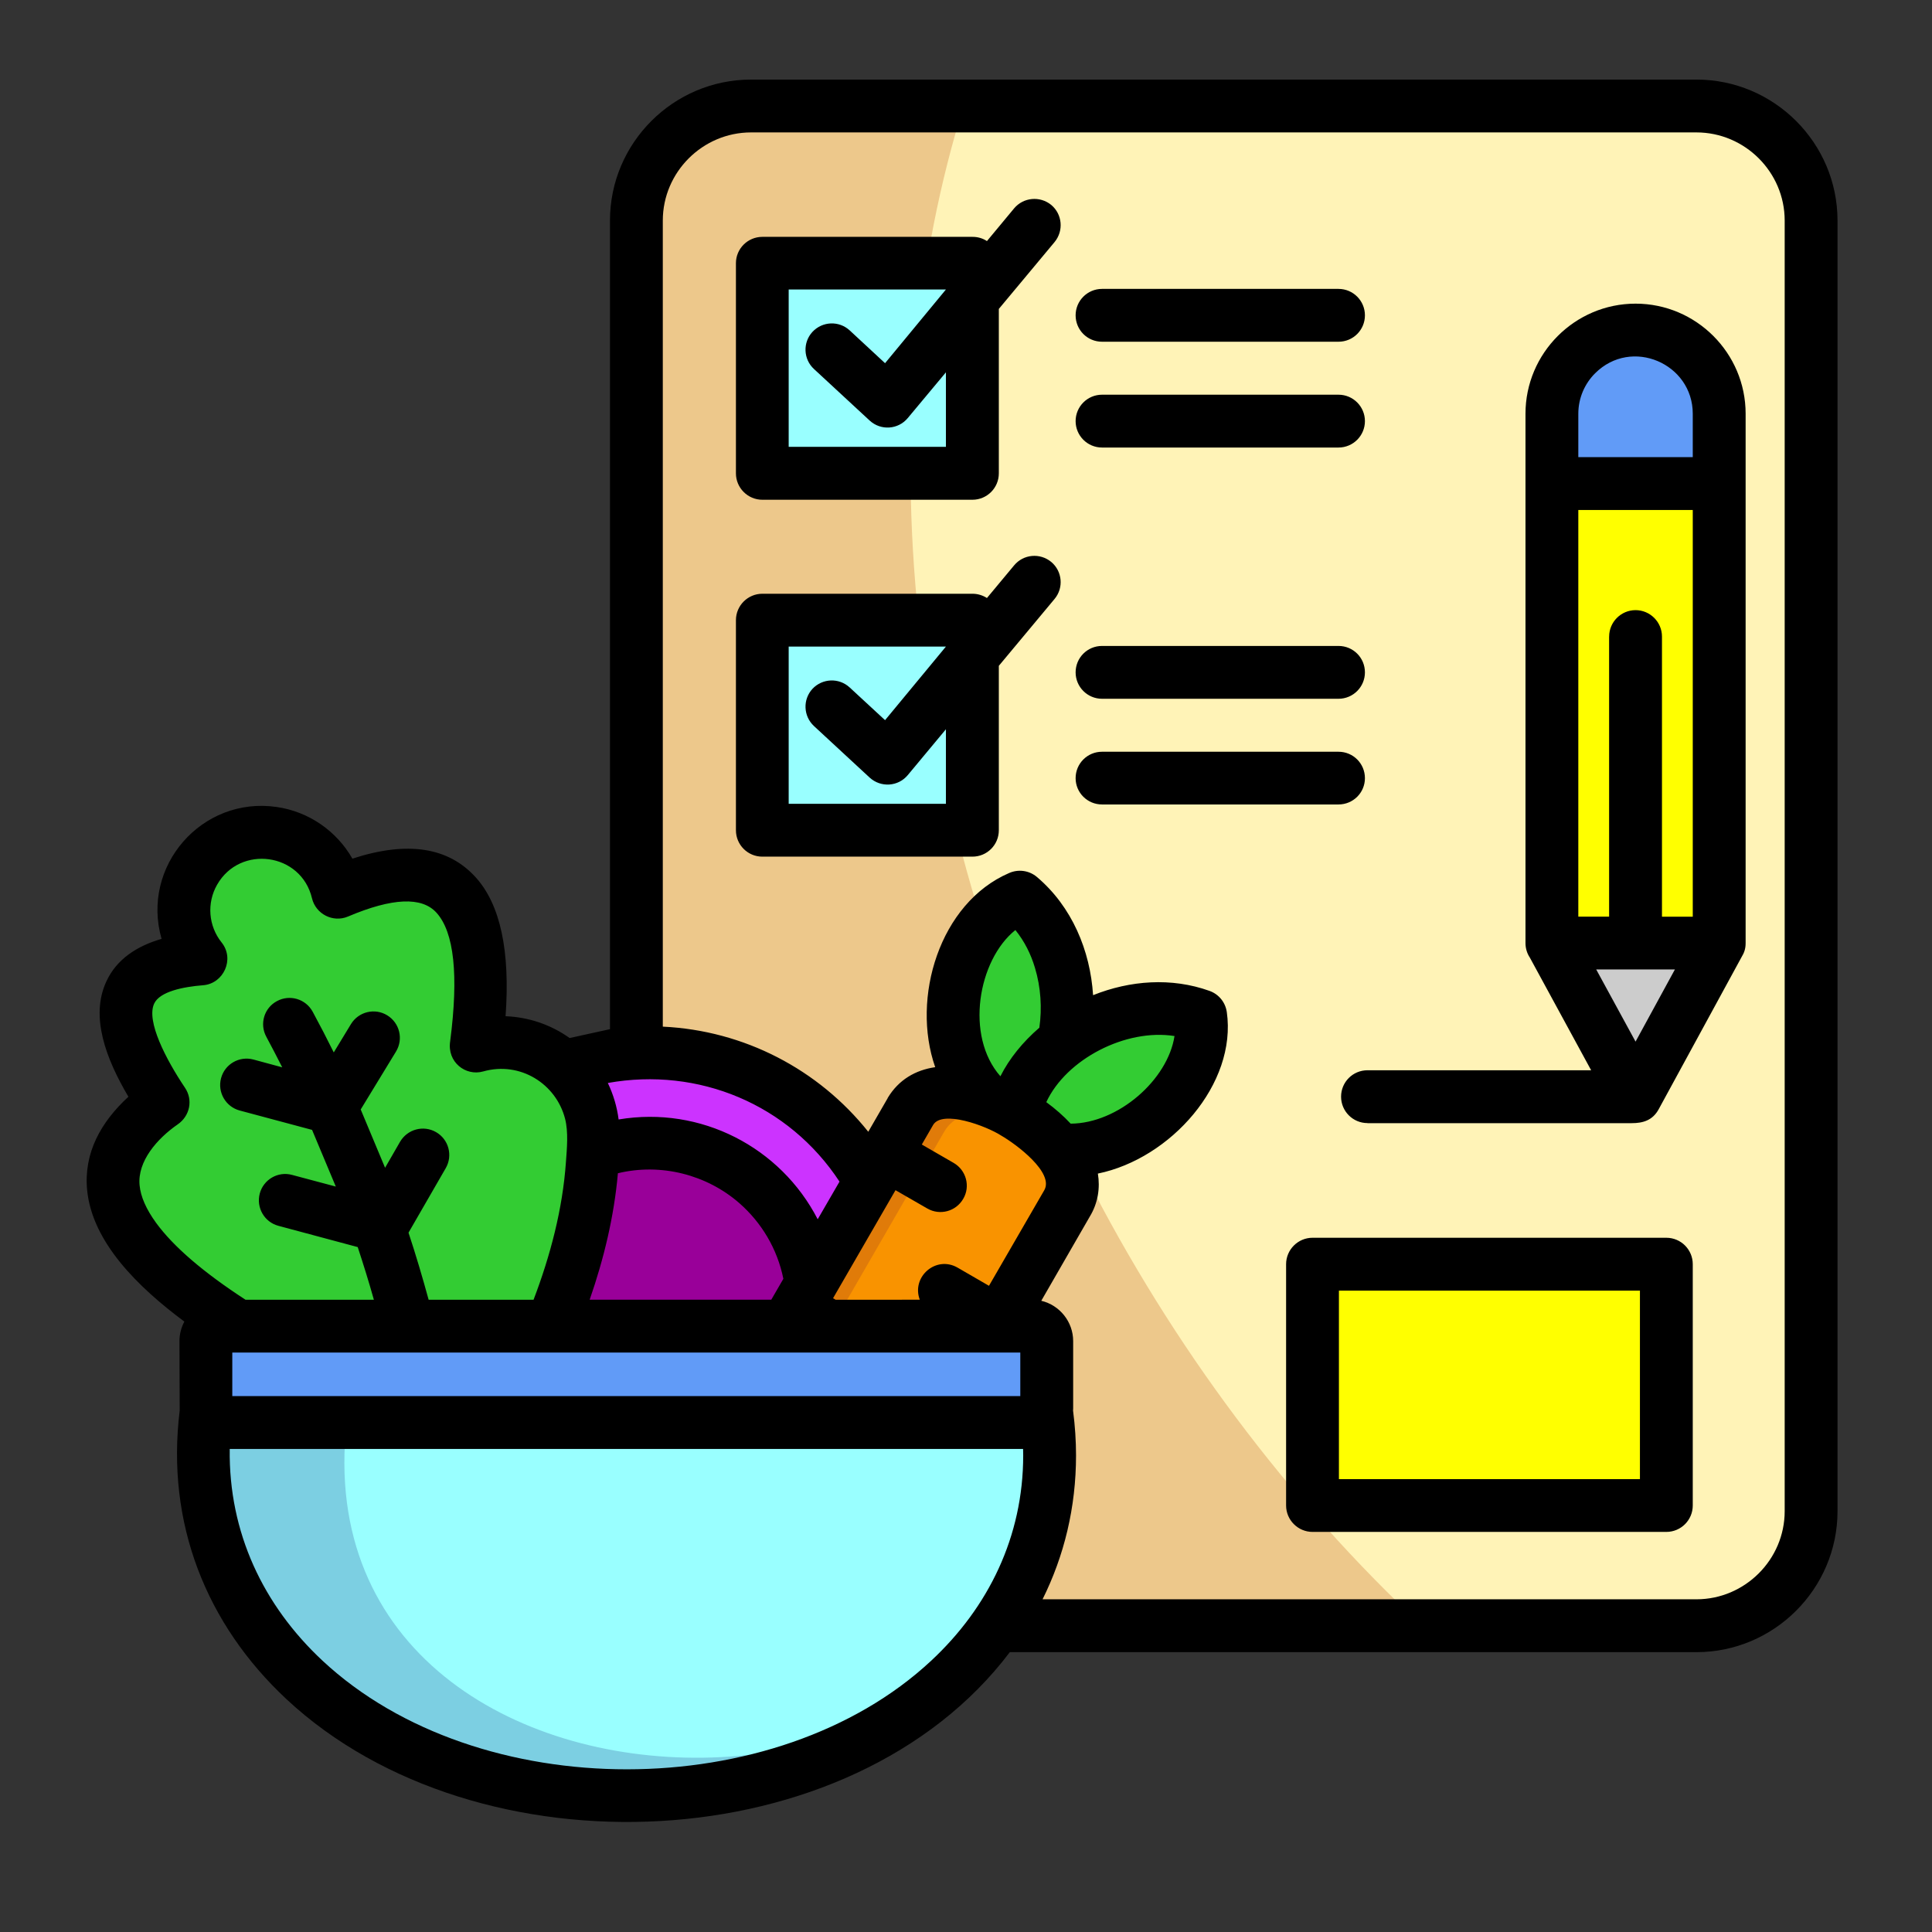<svg id="Layer_1" enable-background="new 0 0 512 512" viewBox="0 0 512 512" xmlns="http://www.w3.org/2000/svg"><rect x="0" y="0" width="512" height="512" fill="#333333" stroke="none"/><g clip-rule="evenodd" fill-rule="evenodd"><path d="m198.96 28.09h250.55c16.7 0 30.36 13.66 30.36 30.36v342.03c0 16.72-13.66 30.39-30.36 30.39h-250.55c-16.7 0-30.39-13.66-30.39-30.39v-342.03c0-16.7 13.69-30.36 30.39-30.36z" fill="#edc88b"/><path d="m255.37 28.09h194.15c16.7 0 30.36 14.68 30.36 32.63v337.52c0 17.94-13.66 32.63-30.36 32.63h-72.62c-71.21-66.59-122.51-163.19-133.46-266.8-5.25-49.58-.66-95.59 11.93-135.98z" fill="#fff3b7"/><path d="m455.55 109.67v140.26h-44.36v-140.26c0-12.22 9.98-22.2 22.17-22.2 12.18 0 22.19 9.98 22.19 22.2z" fill="#ff0"/><path d="m455.55 109.67v18.48h-44.36v-18.48c0-12.22 9.98-22.2 22.17-22.2 12.18 0 22.19 9.98 22.19 22.2z" fill="#619bf7"/><path d="m433.35 290.63-11.08-20.35-11.08-20.35h22.16 22.2l-11.11 20.35z" fill="#ccc"/><path d="m201.93 69.76h55.7v55.67h-55.7z" fill="#9ff"/><path d="m201.93 164.38h55.7v55.67h-55.7z" fill="#9ff"/><path d="m347.75 335.05h93.8v63.92h-93.8z" fill="#ff0"/><path d="m172.11 279.01c37.02 0 67.07 30.02 67.07 67.07 0 1.81-.08 3.6-.23 5.39h-92.95c7.63-18.34 11.34-35.63 11.11-51.85-.28-6.41-3.06-12.36-7.65-16.7 7.06-2.52 14.69-3.91 22.65-3.91z" fill="#c3f"/><path d="m268.07 296.13c17.4-8.33 20.75-42.63 2.15-58.37-19.44 7.77-26.62 46.15-2.15 58.37z" fill="#3c3"/><path d="m62.92 351.46h83.08c7.63-18.34 11.34-35.63 11.11-51.85-.34-7.46-4.05-14.34-10.09-18.71-6.07-4.34-13.75-5.7-20.92-3.69 5.19-39.74-7.06-53.32-36.71-40.73-1.96-8.25-8.73-14.48-17.12-15.7s-16.7 2.83-20.89 10.21c-4.22 7.34-3.49 16.53 1.81 23.16-22.56 1.7-25.91 14.37-10.03 38.01-22.84 16.64-16.24 36.4 19.76 59.3z" fill="#3c3"/><path d="m172.11 302.96c23.78 0 43.09 19.3 43.09 43.11 0 1.81-.11 3.6-.34 5.39h-68.85c6.69-16.07 10.35-31.32 11.03-45.78 4.67-1.75 9.77-2.72 15.07-2.72z" fill="#909"/><path d="m268.66 300.21c-1.5-19.22 26.53-39.29 49.46-31.04 2.98 20.73-26.64 46.12-49.46 31.04z" fill="#3c3"/><path d="m196.66 419.81c-6.66-22.93-3.66-43.91 8.67-63.13l35.86-62.11c9.18-15.48 50.46 8.36 41.67 24.07l-35.86 62.11c-10.48 20.29-27.15 33.39-50.34 39.06z" fill="#e07b09"/><path d="m273.17 297.8c8.08 5.98 13.44 14.14 9.69 20.83l-35.86 62.11c-9.35 18.11-23.64 30.47-43.06 36.96-4.11-20.07-.54-38.61 10.49-55.79l35.86-62.11c3.92-6.56 13.67-6.02 22.88-2z" fill="#f99300"/><path d="m277.31 374.31c7.79 58.88-45.24 101.54-111.4 101.54s-118.8-43.06-111.43-101.54l.28.03c.65 1.53 2.44 2.64 4.54 2.64h213.19c2.1 0 3.88-1.11 4.54-2.64z" fill="#7ccfe2"/><path d="m277.17 374.31c18.57 119.99-198.82 123.11-185.3 2.66h179.69c2.44 0 4.54-1.11 5.3-2.64z" fill="#9ff"/><path d="m58.47 351.46h214.87c2.18 0 3.97 1.79 3.97 3.97v17.57c0 2.18-1.79 3.97-3.97 3.97h-214.87c-2.18 0-4-1.79-4-3.97v-17.57c.01-2.18 1.82-3.97 4-3.97z" fill="#619bf7"/></g><path d="m239.04 344.43h4.71c-2.27-6.04 4.28-11.79 10.01-8.5l8.33 4.82 14.66-25.34c2.64-4.65-7.37-12.13-11.4-14.46-4.05-2.61-15.65-6.89-18.06-2.83l-3 5.19 8.45 4.88c3.32 1.93 4.48 6.21 2.52 9.52-1.93 3.34-6.18 4.48-9.52 2.55l-8.42-4.85-16.55 28.63.68.4h17.59zm36.91.29c4.88 1.16 8.45 5.56 8.45 10.69v17.6c0 .26 0 .54-.03.79.54 4.14.79 8.11.79 11.88 0 13.83-3.15 26.65-8.87 38.15h173.28c12.84 0 23.39-10.52 23.39-23.36v-342.02c0-12.84-10.54-23.36-23.39-23.36h-250.53c-12.84 0-23.39 10.52-23.39 23.36v213.62c21.54 1.02 41.24 11.31 54.45 27.86l5.16-8.93h-.03c2.92-4.88 7.4-7.43 12.61-8.19-6.43-18.34 1.16-43.51 19.59-51.45 2.38-1.05 5.24-.74 7.37 1.05 9.3 7.88 14.12 19.5 14.88 31.32 9.78-3.91 20.75-4.76 30.87-1.13 2.52.91 4.2 3.09 4.56 5.58v-.03c2.75 19.13-14.91 38.92-34.16 42.86.62 3.74.06 7.77-2.13 11.37zm-228.33 29.11-.06-18.43c0-1.87.48-3.63 1.3-5.16-12.27-9.13-24.43-21.03-25.77-34.87-.94-9.81 3.63-18 10.94-24.72-5.98-10.12-10.15-21.23-5.87-30.5 2.72-5.98 8.19-9.47 14.66-11.34-5.53-19.22 10.66-37.84 30.5-34.95 8.5 1.22 15.87 6.35 20.07 13.69 14.54-4.73 25.43-3.09 32.71 4.99 6.49 7.2 9.13 19.47 7.88 36.77 6.07.23 11.96 2.21 16.98 5.78l10.69-2.35v-214.29c0-20.58 16.81-37.36 37.39-37.36h250.53c20.58 0 37.39 16.78 37.39 37.36v342.03c0 20.55-16.81 37.36-37.39 37.36h-181.96c-41.95 55.53-141.05 59.64-191.65 12.5-21.37-19.93-32-46.75-28.34-76.51zm222.77-15.39h-208.83v11.54h208.83zm.77 27.24c0-.57 0-1.13-.03-1.7h-210.25c-.31 22.17 8.9 41.47 24.6 56.13 41.24 38.44 120.22 38.3 161.29 0 15.2-14.15 24.39-32.92 24.39-54.43zm-66.76-41.25 3.2-5.53c-1.59-7.94-5.81-14.94-11.68-20.07-8.65-7.54-20.75-10.66-32.17-7.91-1.02 11.51-3.71 22.65-7.48 33.51zm12.3-21.31 5.78-9.98c-13.46-20.49-37.36-30.44-61.4-26.14 1.45 3.03 2.44 6.32 2.86 9.67 21.81-3.66 42.93 7.37 52.76 26.45zm60.58-31.04c2.32 1.7 4.54 3.63 6.46 5.7 12.59-.06 25.74-11.62 27.52-23.22-12.92-2.04-28.68 6.12-33.98 17.52zm-12.16-6.86c2.38-4.73 5.98-9.13 10.32-12.87.74-5.16.4-10.69-1.16-15.85-1.08-3.66-2.81-7.09-5.19-10.03-9.92 7.94-13.41 28.09-3.97 38.75zm-115.14 22.7c.26-3.52.68-7.91-.23-11.45-2.41-9.3-11.93-15.28-21.69-12.53-4.68 1.33-9.61-2.49-8.76-7.99 2.27-17.52 1.05-28.88-3.6-34.04-3.88-4.34-11.74-4-23.5.99-3.97 1.67-8.53-.68-9.52-4.85-2.86-12.08-19.05-14.26-25.14-3.6-2.78 4.85-2.32 10.94 1.19 15.31 3.54 4.42.51 10.94-4.93 11.34-5.13.4-11.48 1.64-12.95 4.88-2.13 4.62 3.09 14.71 8.19 22.31 2.13 3.17 1.33 7.43-1.96 9.69-5.44 3.77-10.69 9.78-10.09 16.1.28 3.06 1.76 6.38 4.37 9.98 4.59 6.29 12.5 13.1 23.7 20.38h34.02c-1.3-4.65-2.75-9.3-4.28-13.95l-21.03-5.64c-3.71-.99-5.92-4.82-4.93-8.56.99-3.71 4.82-5.95 8.56-4.93l11.59 3.09-6.29-15.02-19.16-5.13c-3.74-.99-5.95-4.85-4.96-8.56.99-3.74 4.82-5.95 8.56-4.96l7.65 2.07c-1.36-2.72-2.78-5.41-4.22-8.11-1.84-3.4-.57-7.63 2.83-9.44 3.4-1.84 7.63-.57 9.47 2.83 1.93 3.57 3.8 7.17 5.58 10.77l4.56-7.51c2.01-3.29 6.32-4.34 9.61-2.32s4.34 6.29 2.32 9.61l-9.35 15.34 6.46 15.45 3.97-6.89c1.96-3.34 6.21-4.48 9.55-2.55 3.35 1.93 4.48 6.21 2.55 9.55l-9.86 17.09c1.96 5.92 3.71 11.85 5.33 17.77h27.81c4.46-11.71 7.7-24.01 8.58-36.52zm212.42-10.29c-3.88 0-7-3.15-7-7 0-3.88 3.12-7 7-7h59.27l-16.24-29.85c-.74-1.11-1.16-2.44-1.16-3.86v-140.28c0-16.04 13.1-29.17 29.17-29.17s29.17 13.1 29.17 29.17v140.29c0 1.53-.37 2.55-1.16 3.86l-21.88 40.17c-1.62 2.98-4.22 3.69-7.14 3.69h-70.03zm-14.57 30.39h93.77c3.88 0 7 3.15 7 7v63.95c0 3.85-3.12 7-7 7h-93.77c-3.85 0-7-3.15-7-7v-63.95c0-3.85 3.15-7 7-7zm86.77 14.01h-79.77v49.95h79.77zm-218.89-149.62c-2.83-2.64-3-7.03-.4-9.86 2.64-2.81 7.03-2.98 9.86-.37l9.38 8.67 16.13-19.5h-41.67v41.67h41.67v-19.76l-10.12 12.16c-2.55 3.06-7.14 3.35-10.09.65zm45.84-33.93 7.2-8.65c2.47-2.98 6.86-3.37 9.84-.91 2.95 2.47 3.34 6.86.88 9.81l-14.77 17.72v43.57c0 3.88-3.12 7-7 7h-55.67c-3.86 0-7-3.12-7-7v-55.67c0-3.86 3.15-7 7-7h55.67c1.41 0 2.74.42 3.85 1.13zm30.5 26.7c-3.88 0-7-3.15-7-7 0-3.88 3.12-7 7-7h62.67c3.88 0 7 3.12 7 7 0 3.85-3.12 7-7 7zm0 28.01c-3.88 0-7-3.12-7-6.97 0-3.88 3.12-7 7-7h62.67c3.88 0 7 3.12 7 7 0 3.85-3.12 6.97-7 6.97zm-76.34-115.4c-2.83-2.61-3-7.03-.4-9.84 2.64-2.83 7.03-3 9.86-.4l9.38 8.7 16.13-19.53h-41.67v41.7h41.67v-19.75l-10.12 12.13c-2.55 3.06-7.14 3.37-10.09.65zm45.84-33.9 7.2-8.67c2.47-2.95 6.86-3.34 9.84-.91 2.95 2.47 3.34 6.86.88 9.84l-14.77 17.72v43.57c0 3.86-3.12 7-7 7h-55.67c-3.86 0-7-3.15-7-7v-55.7c0-3.85 3.15-6.97 7-6.97h55.67c1.41-.01 2.74.38 3.85 1.12zm30.5 26.67c-3.88 0-7-3.12-7-7 0-3.85 3.12-7 7-7h62.67c3.88 0 7 3.15 7 7 0 3.88-3.12 7-7 7zm0 28.04c-3.88 0-7-3.15-7-7s3.12-7 7-7h62.67c3.88 0 7 3.15 7 7s-3.12 7-7 7zm136.43 148.34 4.96 9.1 10.43-19.13h-20.86zm-2.04-98.25c0-3.85 3.15-7 7-7s7 3.15 7 7v74.24h8.16v-107.78h-30.33v107.77h8.16v-74.23zm-8.17-47.54h30.33v-11.51c0-13.29-16.21-20.35-25.88-10.72-2.75 2.75-4.45 6.55-4.45 10.72z"/></svg>